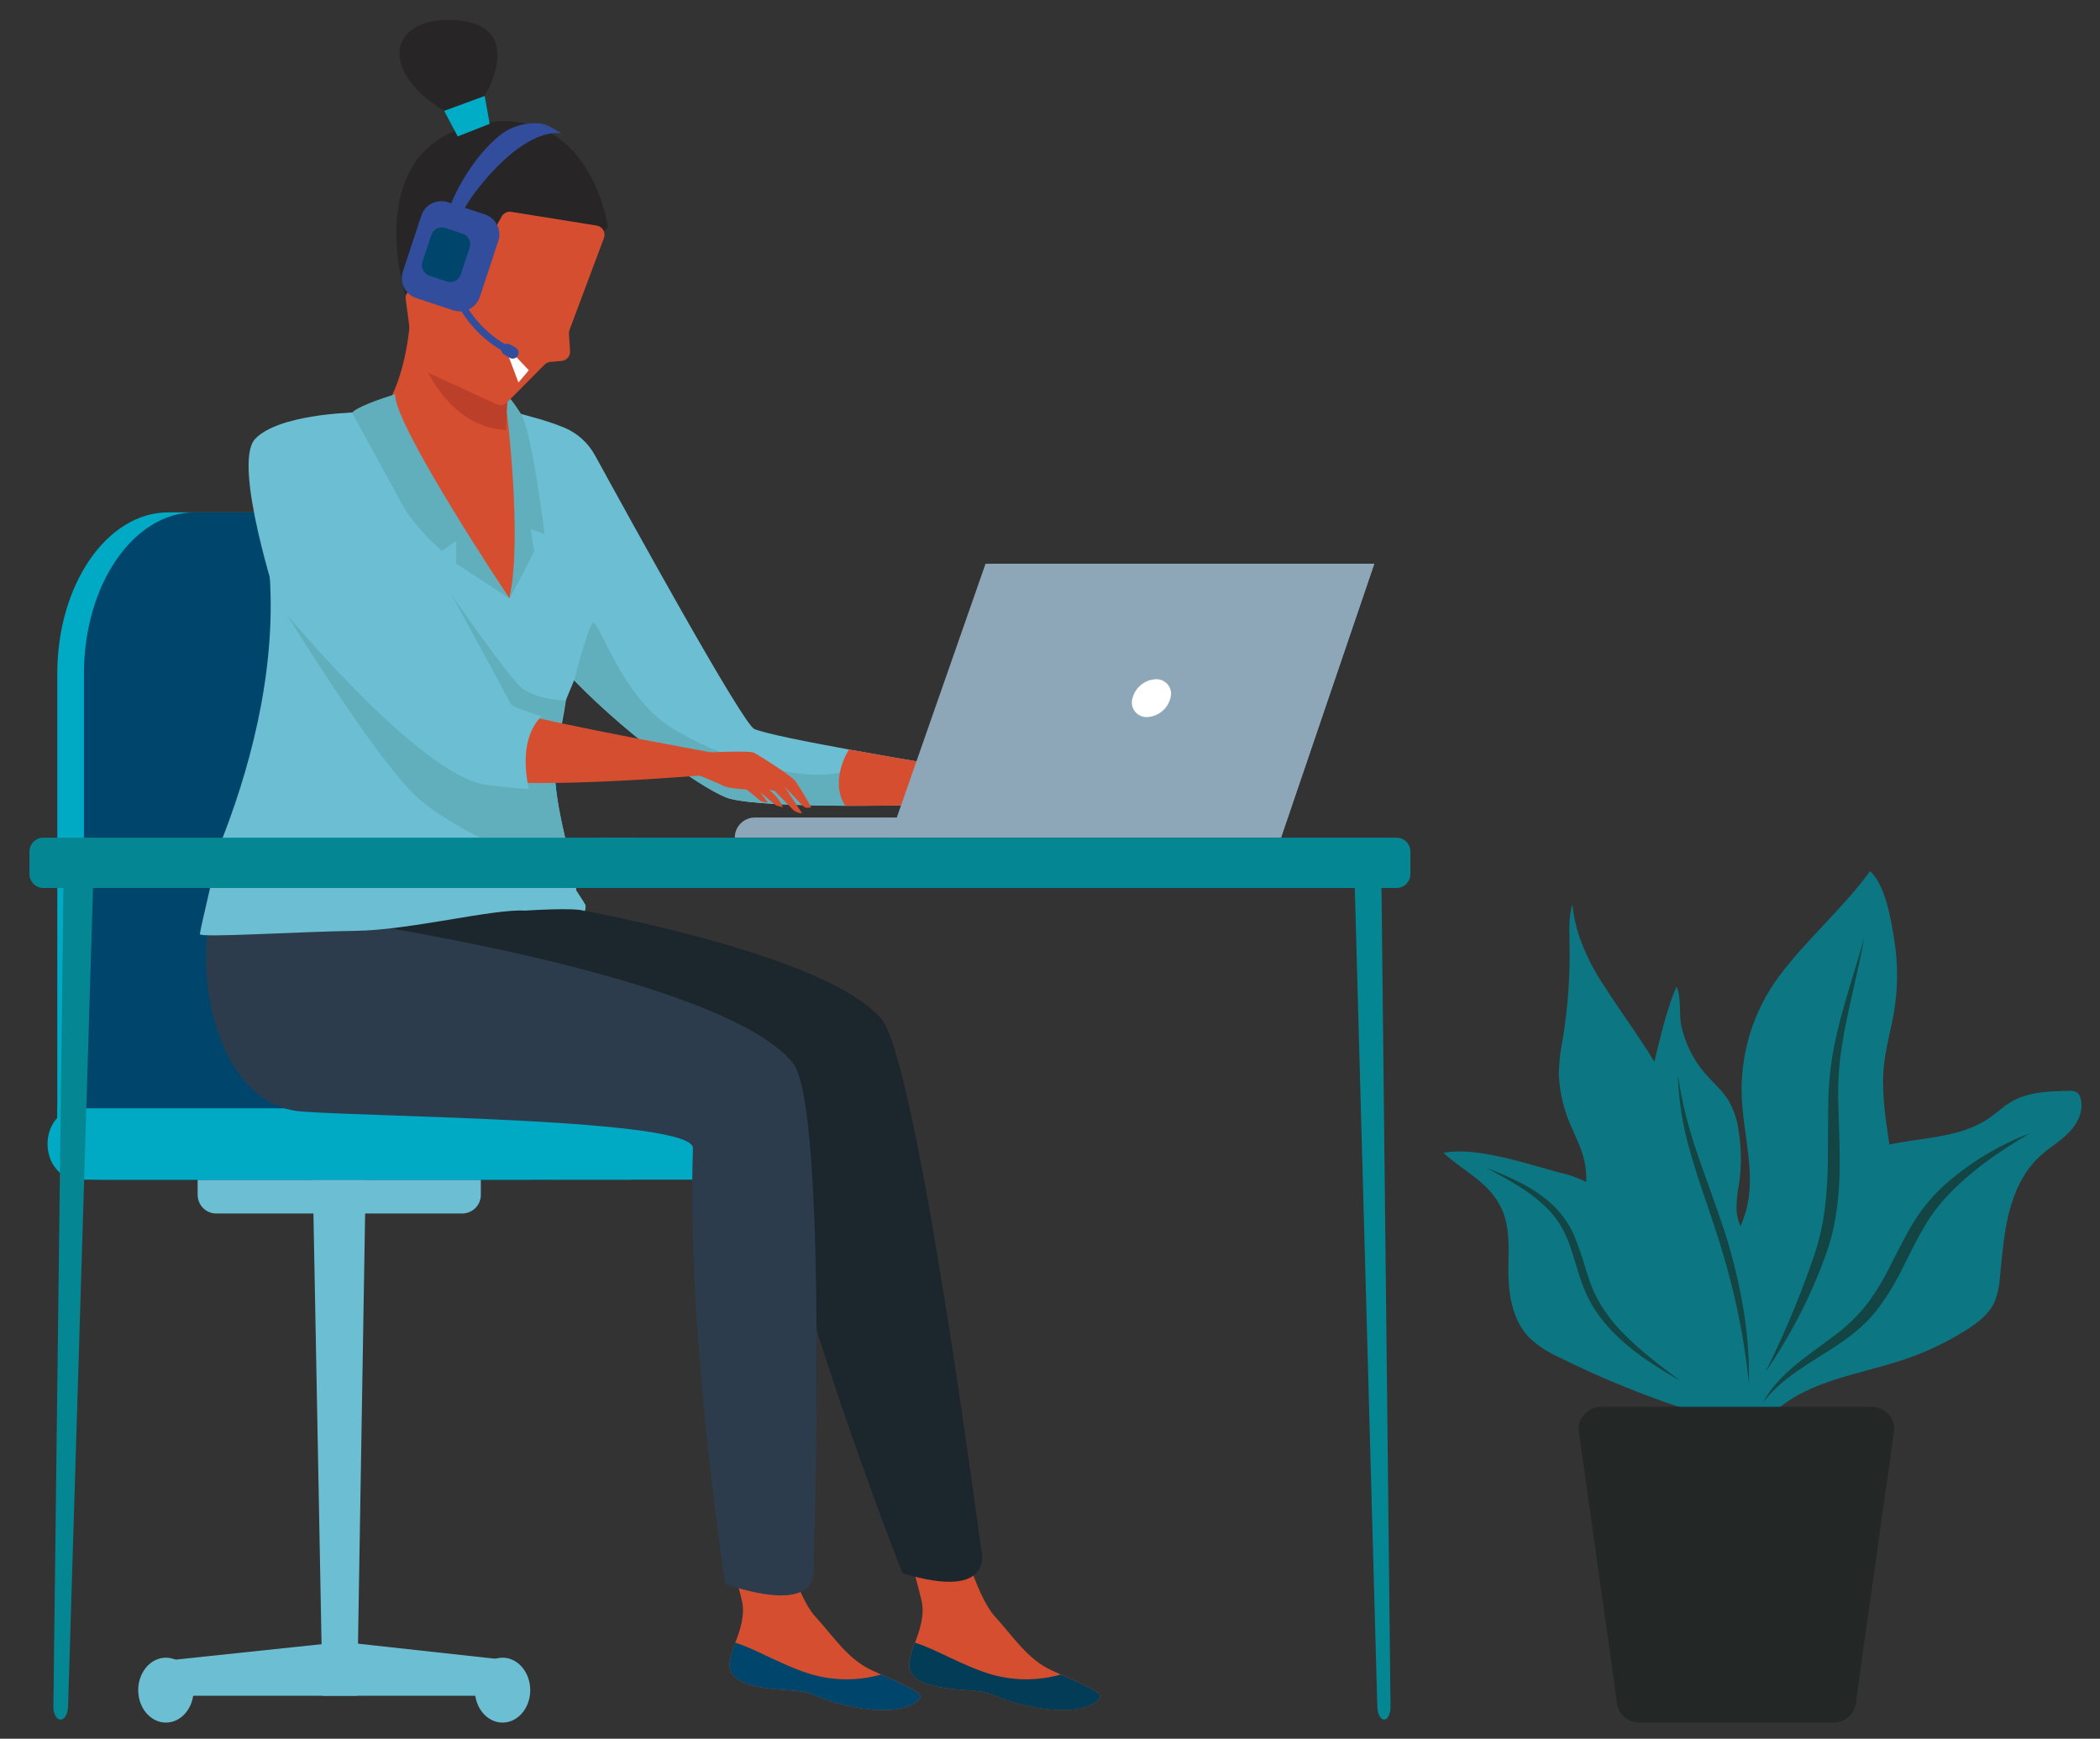 <svg xmlns="http://www.w3.org/2000/svg" xmlns:xlink="http://www.w3.org/1999/xlink" id="Calque_1" x="0px" y="0px" viewBox="0 0 488 404" style="enable-background:new 0 0 488 404;" xml:space="preserve"><rect x="0" y="0" width="488" height="404" fill="#333333" stroke="none"/> <style type="text/css"> .st0{fill:#F5F7FF;} .st1{fill:url(#Tracé_17088_00000100370963360461651850000010094215049575770757_);} .st2{fill:url(#Tracé_17091_00000183209373089016373670000016161053872328180616_);} .st3{fill:url(#Tracé_17093_00000109714669506769926800000007123922886003649723_);} .st4{fill:url(#Tracé_17094_00000054226141697751636450000014236690894168001205_);} .st5{fill:url(#Tracé_18300_00000083805798202944862420000015096195195085502618_);} .st6{fill:url(#Tracé_18302_00000127761670451824640730000007637622476310674084_);} .st7{fill:url(#Tracé_18305_00000091716990265635953230000000644129038408681627_);} .st8{fill:url(#Tracé_18306_00000066504823440670823380000005512759088067057304_);} .st9{fill:url(#Tracé_18307_00000011748349346739074090000006909261456261487020_);} .st10{fill:url(#Tracé_18308_00000147205293163674253700000009035339781349778304_);} .st11{fill:url(#Tracé_18309_00000069363005671438444960000005784102003133941694_);} .st12{fill:url(#Tracé_18310_00000160873262015032318620000005950877113602353281_);} .st13{fill:url(#Tracé_18311_00000113328433337153478860000004090709059371414452_);} .st14{fill:url(#Tracé_14631_00000034790966412700936280000014426300491166644399_);} .st15{fill:url(#Tracé_14632_00000119832925225194413970000010280678423243597990_);} .st16{fill:url(#Tracé_14633_00000068648955553455748980000014404447741362774919_);} .st17{fill:url(#Tracé_14792_00000057109218551875033960000002609669843525468557_);} .st18{fill:url(#Tracé_14793_00000013190404895545077760000001358090970061377164_);} .st19{fill:url(#Tracé_14794_00000042729763130611139580000008963752402551025026_);} .st20{fill:url(#Tracé_5979_00000119797954636707600360000001845743202139819165_);} .st21{fill:url(#Tracé_5980_00000067939428844561833040000014300436054576349341_);} .st22{fill:url(#Tracé_5981_00000140704298574849482410000013171905005658778300_);} .st23{fill:url(#Tracé_5982_00000171714189546307969370000013656946361126375296_);} .st24{fill-rule:evenodd;clip-rule:evenodd;fill:url(#Tracé_17291_00000003102759118282935790000013157981957180343939_);} .st25{fill:#FFFFFF;} .st26{fill:url(#);} .st27{fill:#303AB2;} .st28{fill:#353535;} .st29{fill:#B7B7B7;} .st30{fill:#FF9D00;} .st31{clip-path:url(#SVGID_00000162349030895961959860000012604345538426027392_);} .st32{fill:url(#Tracé_2285_00000034778771184536480190000011384652981223348640_);} .st33{fill:url(#Tracé_19372_00000074415717404699893690000008012196918668059541_);} .st34{fill:url(#Tracé_19373_00000170960067167050401950000013572532578342691989_);} .st35{fill:url(#Tracé_19374_00000156567776213512580130000013992176467040755367_);} .st36{clip-path:url(#SVGID_00000082356082202030405610000016976833223800577437_);} .st37{fill:url(#Tracé_19375_00000039103879855371680090000004072470626595472267_);} .st38{fill:url(#Tracé_19376_00000120543914668592133630000015465248374056073393_);} .st39{fill:url(#Tracé_19380_00000011728973331507886090000012977968906869412759_);} .st40{fill:url(#Tracé_14792_00000166651221485190521020000009528359986436174227_);} .st41{fill:url(#Tracé_14793_00000103965006103819613600000014551896346734694280_);} .st42{fill:url(#Tracé_14794_00000135656244265362460230000011065021078850669736_);} .st43{fill:url(#Tracé_19377_00000154387675489511347090000002107075987191384966_);} .st44{fill:url(#Tracé_19378_00000103253825056355354670000007040512679205018540_);} .st45{fill:url(#Tracé_19379_00000095334148376653633920000008707570514658974901_);} .st46{fill:#3558A3;} .st47{fill:#D6DEE6;} .st48{fill:#8DA8BA;} .st49{fill:none;stroke:#3558A3;stroke-width:3;stroke-linecap:round;} .st50{fill:#00ACC6;} .st51{fill:#00456B;} .st52{clip-path:url(#SVGID_00000174569460723316039390000007325528566777942714_);} .st53{fill:#00AAC4;} .st54{fill:#6CBFD3;} .st55{fill:#D54E30;} .st56{fill:#023C56;} .st57{fill:#61AFBC;} .st58{fill:#8DA7B9;} .st59{fill:#1C262D;} .st60{fill:#2C3C4C;} .st61{fill:#058793;} .st62{fill:#BC3F2A;} .st63{fill:#272525;} .st64{fill:url(#Tracé_17088_00000173883892616126543310000001899148121801246899_);} .st65{fill:url(#Tracé_17091_00000061437455769419664130000016345517168214565302_);} .st66{fill:url(#Tracé_17093_00000001665763489267439790000014209862680523509436_);} .st67{fill:url(#Tracé_17094_00000072254582784593333620000007203290970030618037_);} .st68{fill:url(#Tracé_14631_00000111904421199460009370000002005168192998643086_);} .st69{fill:url(#Tracé_14632_00000149382015162682552450000016996832970077534339_);} .st70{fill:url(#Tracé_14633_00000026861007112881275410000012671185758077594523_);} .st71{fill:url(#Tracé_5289_00000014630499654392437400000001288746910470286472_);} .st72{fill:url(#Tracé_14874_00000151518511040894267620000000034226113842387083_);} .st73{fill:url(#Tracé_14875_00000068670953442974297990000000229287726692350086_);} .st74{fill:url(#Tracé_14876_00000009582414846818919310000011466903462934035133_);} .st75{fill:url(#Tracé_14877_00000048500802558578224120000001343012936629065391_);} .st76{fill:url(#Tracé_14878_00000005260679500015891600000017147094062791617972_);} .st77{clip-path:url(#SVGID_00000104666166675341210050000009012954916893590453_);} .st78{fill:url(#Tracé_14879_00000085937149554259458460000003354560917877944736_);} .st79{fill:url(#Tracé_14880_00000144333569330031727760000016957811612601742979_);} .st80{fill:url(#Tracé_14881_00000096774609533453051450000012560171438881825924_);} .st81{fill:url(#Tracé_5540_00000027568326446329126420000000128824903470827922_);} .st82{fill:url(#Tracé_5541_00000004507624869979743360000015926667957979492267_);} .st83{fill:url(#Rectangle_3672_00000073718477676377415510000018049786052173781947_);} .st84{fill:url(#Rectangle_3673_00000170961350615372276000000018387158920315001217_);} .st85{fill:url(#Tracé_14850_00000008861854571450742730000016139993333974537872_);} .st86{fill:url(#Tracé_14851_00000131351069650957445730000006492831230381045427_);} .st87{fill:url(#Tracé_14852_00000001640687791098369010000005729231830118255782_);} .st88{fill:none;stroke:#3DB49F;stroke-width:3;} .st89{fill:url(#Ellipse_1345_00000080903496509292199210000016892791800797822869_);} .st90{fill:url(#Ellipse_1346_00000129892715803818039480000006081680243241987483_);} .st91{fill:url(#Ellipse_1347_00000034085703834294374310000013372663011106913966_);} .st92{fill:url(#Ellipse_1348_00000039106711562198729980000004548465823774247871_);} .st93{fill:url(#Ellipse_1349_00000167398500184833218210000012449462178145998777_);} .st94{fill:url(#Tracé_17088_00000154403649787683013790000000473319235721234090_);} .st95{fill:url(#Tracé_17091_00000039813567727158857830000006463333066049158320_);} .st96{fill:url(#Tracé_17093_00000049205275538403024270000003079270299442051221_);} .st97{fill:url(#Tracé_17094_00000054242619791276990540000008180349431621401988_);} .st98{fill-rule:evenodd;clip-rule:evenodd;fill:#FFFFFF;} .st99{clip-path:url(#SVGID_00000054968500440963105420000010256541306068811687_);} .st100{fill:#78A5F6;} .st101{fill:#D2E6FF;} .st102{fill:#6F7FA9;} .st103{fill:#3DB49F;} .st104{fill:url(#Tracé_5979_00000136374748174238102900000001218947367872828813_);} .st105{fill:url(#Tracé_5980_00000165926163043809423760000000428627840736700334_);} .st106{fill:url(#Tracé_5981_00000040559895769934076460000015227338322185537424_);} .st107{fill:url(#Tracé_5982_00000178196261445183662980000006557855956908792510_);} .st108{fill:url(#Tracé_18369_00000054262057793182305470000013104050767643000197_);} .st109{fill:url(#Tracé_18376_00000087385312332089758680000011432293230672393634_);} .st110{fill-rule:evenodd;clip-rule:evenodd;fill:url(#Tracé_17085_00000157296593305209458520000016261703539074721430_);} .st111{fill-rule:evenodd;clip-rule:evenodd;fill:url(#Tracé_17291_00000076590424718428925890000017547254179751530685_);} .st112{fill:#F5F5F5;} .st113{fill:#E0E0E0;} .st114{fill:#B2B2B2;} .st115{fill:#263238;} .st116{fill:none;} .st117{fill:#EBEBEB;} .st118{fill:#9B9B9B;} .st119{fill:#B1B1B1;} .st120{fill:none;stroke:#FFFFFF;stroke-miterlimit:10;} .st121{opacity:0.3;} .st122{fill:#BEBEBE;} .st123{fill:#2F3735;} .st124{clip-path:url(#SVGID_00000085950273911789607270000009588450776144139413_);} .st125{fill:url(#Tracé_26885_00000181784509660291663450000005384403895330544043_);} .st126{fill:url(#Tracé_26886_00000163045483728607941670000017424959568301066404_);} .st127{fill-rule:evenodd;clip-rule:evenodd;fill:url(#Tracé_17291_00000170998265249589728450000011242100046834049980_);} .st128{clip-path:url(#SVGID_00000155863067778443846800000013099409265754443954_);} .st129{fill:url(#Tracé_8360_00000135652139913809071220000003997292517565333138_);} .st130{fill:none;stroke:#00ACC6;stroke-width:15;stroke-linecap:round;} .st131{fill:#3CA88F;} .st132{clip-path:url(#SVGID_00000134953882238413626490000006183412689635712154_);} .st133{clip-path:url(#SVGID_00000025418111782541338500000013996335122029799067_);} .st134{fill-rule:evenodd;clip-rule:evenodd;fill:#3558A3;} .st135{clip-path:url(#SVGID_00000069395905036101565310000012662785886128955540_);} .st136{clip-path:url(#SVGID_00000124122473029889118250000006856373150255678351_);} .st137{fill:#6C4E6A;} .st138{fill:#E1E7EA;} .st139{fill:none;stroke:#D6DEE6;stroke-width:6;stroke-linecap:round;} .st140{fill:none;stroke:#3CA88F;stroke-width:6;stroke-linecap:round;} .st141{clip-path:url(#SVGID_00000160167028438079657050000001483788241787548035_);} .st142{fill:#799BAF;} .st143{fill:#1A1818;} .st144{fill:#CA3622;} .st145{fill:#232928;} .st146{fill:#95D0D4;} .st147{fill:#CED8E1;} .st148{fill:#2E2E2E;} .st149{fill:#9C3B86;} .st150{fill:none;stroke:#D6DEE6;} .st151{clip-path:url(#SVGID_00000106132695049809708130000002312688636611049365_);} .st152{fill:#18172E;} .st153{fill:#A3D6DB;} .st154{fill:#0496A5;} .st155{fill:#1F2A33;} .st156{fill:#211F1F;} .st157{clip-path:url(#SVGID_00000087392587712595982620000007875376581823369915_);} .st158{fill:#009FBB;} .st159{fill:#1E1C1C;} .st160{fill:#314D9B;} .st161{clip-path:url(#SVGID_00000155109264007761700270000007240168817813954741_);} .st162{clip-path:url(#SVGID_00000086687339284599526320000002138625014809887415_);} .st163{clip-path:url(#SVGID_00000091726568845599742410000010794251293039285661_);} .st164{clip-path:url(#SVGID_00000091729605612893094710000018256334287296852411_);} .st165{clip-path:url(#SVGID_00000019654629993094175980000005637838885615092645_);} .st166{fill-rule:evenodd;clip-rule:evenodd;fill:url(#Tracé_17374_00000025426447520535812920000016873441352171381401_);} .st167{fill-rule:evenodd;clip-rule:evenodd;fill:url(#Tracé_26914_00000041271934963091982540000005535648429579604154_);} .st168{clip-path:url(#SVGID_00000122721544307854018660000009715044667461504954_);} .st169{fill:url(#Tracé_17376_00000025417568338319763030000006679959381584132542_);} .st170{fill:url(#Tracé_17377_00000138553383423872008390000010056720132083491988_);} .st171{fill-rule:evenodd;clip-rule:evenodd;fill:url(#Tracé_17291_00000080200718733859779130000008016443540540191640_);} .st172{fill:url(#Tracé_26922_00000120522573139781652350000002515956061299783339_);} .st173{fill:url(#Tracé_26923_00000034792961753198211550000012547308449390690709_);} .st174{clip-path:url(#SVGID_00000176749226216442116150000004984633353419762353_);} .st175{fill:url(#Tracé_2285_00000178893083958757099120000013590853935411455666_);} .st176{fill:url(#Tracé_26924_00000100365447916656461710000006019678487780155831_);} .st177{clip-path:url(#SVGID_00000125586826101155970250000008328051032978622355_);} .st178{fill:url(#Tracé_26925_00000119811911068609734600000011271674964795453317_);} .st179{fill:url(#Tracé_26926_00000045602430688962173820000007944855660638243519_);} .st180{fill:url(#Tracé_26927_00000174573227465458258100000013684114729051341713_);} .st181{fill:url(#Tracé_26928_00000016775706338810272170000008100438047393912993_);} .st182{fill:url(#Tracé_26929_00000176721703325730971740000003673705038599057837_);} .st183{fill:url(#Tracé_26930_00000025417525732368924810000011548674389934988962_);} .st184{clip-path:url(#SVGID_00000098184647328716029130000015061973044899916705_);} .st185{fill:url(#Tracé_26931_00000065053273411567486030000004975182144922576810_);} .st186{fill:url(#Tracé_26932_00000119796120914360739180000011024392887481552003_);} .st187{fill:url(#Tracé_26933_00000163757030670630852410000015935390558363512236_);} .st188{fill:url(#Tracé_26934_00000057842718737448636220000011800339135924632220_);} .st189{fill:#E91E63;} .st190{fill:#FFA000;} .st191{fill:#00BFA5;} .st192{clip-path:url(#SVGID_00000072266235104241382740000008128556367090535866_);} .st193{fill:url(#Tracé_17088_00000081646266091707659100000010047518578509098932_);} .st194{fill:url(#Tracé_17091_00000042733169683118049030000009081570735863690670_);} .st195{fill:url(#Tracé_17093_00000127744814449184279280000010228026814452359861_);} .st196{fill:url(#Tracé_17094_00000013177963145870638210000003521443687293196195_);} .st197{clip-path:url(#SVGID_00000033351789467342692050000015561989373320716944_);} .st198{fill:url(#Tracé_9013_00000044163259739823630220000014455556013937201030_);} .st199{fill:url(#Tracé_14874_00000084490666825030366830000000081744105279573906_);} .st200{fill:url(#Tracé_14875_00000171713200985513669420000008763760807737056914_);} .st201{fill:url(#Tracé_14876_00000170252517281268418040000015618318970775658686_);} .st202{fill:url(#Tracé_14877_00000114070511082254569720000016178669378320174002_);} .st203{fill:url(#Tracé_14878_00000103973927676538821480000014164999595670875789_);} .st204{clip-path:url(#SVGID_00000054971059568603588490000014955266784804353687_);} .st205{fill:url(#Tracé_14879_00000111166306408115152050000007167848591944685730_);} .st206{fill:url(#Tracé_14880_00000013886212297941071860000000288546893640284553_);} .st207{fill:url(#Tracé_14881_00000120522216545955900720000002650063133562017211_);} .st208{enable-background:new ;} .st209{fill:url(#Tracé_17088_00000158006324427839457120000001207040557171821441_);} .st210{fill:url(#Tracé_17091_00000160905388669346888530000015354920868329027001_);} .st211{fill:url(#Tracé_17093_00000128453155077950410670000010033125505411448971_);} .st212{fill:url(#Tracé_17094_00000172421501766756282770000013589448256474706600_);} .st213{clip-path:url(#SVGID_00000083787528979646711240000000514674930244293054_);} .st214{fill:url(#Tracé_8360_00000106827300003391096510000015985944255492896139_);} .st215{fill:url(#Tracé_5289_00000063623875842079722590000017388237846490298281_);} .st216{fill:url(#Tracé_17088_00000172432535883607877390000014166794326946808485_);} .st217{fill:url(#Tracé_17091_00000058587752533948941230000016741189718462124211_);} .st218{fill:url(#Tracé_17093_00000140716643384057502050000006126402188423589779_);} .st219{fill:url(#Tracé_17094_00000024698852582968232110000010312037237230028934_);} .st220{clip-path:url(#SVGID_00000154410690822645484230000013634264338050263947_);} .st221{fill:url(#Tracé_8360_00000159449552530945554540000003358772613582369203_);} .st222{fill-rule:evenodd;clip-rule:evenodd;fill:url(#Tracé_17085_00000148646201687419934890000002535509646792092038_);} .st223{fill:url(#Ellipse_2072_00000119833104095492692470000016435263545819927470_);} .st224{clip-path:url(#SVGID_00000061450544877795428440000004523841644136934297_);} .st225{fill:url(#Ellipse_596_00000049187946782555629600000015368583230785825687_);} .st226{clip-path:url(#SVGID_00000084512858417789625320000014124898550639835273_);} .st227{clip-path:url(#SVGID_00000093875110791606665310000018164138381521936318_);} .st228{clip-path:url(#SVGID_00000056402873887561055900000006082165161281504412_);} .st229{clip-path:url(#SVGID_00000162322206574636183010000014956147597351115695_);} .st230{clip-path:url(#SVGID_00000005227199330488628750000001702585885199957391_);} .st231{clip-path:url(#SVGID_00000168804805857204370550000015824868190594113699_);} .st232{clip-path:url(#SVGID_00000152262883129784420780000005056702316672893083_);} .st233{clip-path:url(#SVGID_00000132050504184397660500000008036840546892180385_);} .st234{clip-path:url(#SVGID_00000011728670981128995480000003395222233104692644_);} .st235{clip-path:url(#SVGID_00000030488557359792337500000012818781235422458243_);} .st236{clip-path:url(#SVGID_00000026121381709492741450000007017698521609198013_);} .st237{clip-path:url(#SVGID_00000080176991736459207060000008375122130426963098_);} .st238{clip-path:url(#SVGID_00000118375456255969916070000004962625093116480148_);} .st239{clip-path:url(#SVGID_00000177467456210846390090000004015439399528640934_);} .st240{fill:url(#Tracé_14792_00000139987880882288537090000014779404351544096154_);} .st241{fill:url(#Tracé_14793_00000039122094892879065240000007306656591033021073_);} .st242{fill:url(#Tracé_14794_00000090976452533178591730000006499397924199578288_);} .st243{fill:url(#Tracé_5979_00000133503504791429528060000009792005335124276889_);} .st244{fill:url(#Tracé_5980_00000171706915805881197650000009708935885765993868_);} .st245{fill:url(#Tracé_5981_00000039092933705459280410000007146713526721157020_);} .st246{fill:url(#Tracé_5982_00000128472926475051263340000007470536935815607945_);} .st247{fill:url(#Tracé_14874_00000037656767315235686950000000744139621725400721_);} .st248{fill:url(#Tracé_14875_00000080890721671671341280000000933863201974398107_);} .st249{fill:url(#Tracé_14876_00000099663600973821015300000015951240703775625366_);} .st250{fill:url(#Tracé_14877_00000111885654611666069690000015846282185089744573_);} .st251{fill:url(#Tracé_14878_00000073719311232832706120000007871724248303366808_);} .st252{clip-path:url(#SVGID_00000075134066344430437680000012542996777259708821_);} .st253{fill:url(#Tracé_14879_00000080922225136923543410000015277412752919433148_);} .st254{fill:url(#Tracé_14880_00000166634513905384390080000005861722409155998348_);} .st255{fill:url(#Tracé_14881_00000132046955211058072070000003712472332380583825_);} .st256{fill:#0C7782;} .st257{fill:#134545;} .st258{fill:#232827;} </style> <g id="Groupe_14885"> <g id="Groupe_8438" transform="translate(4.193 114.411)"> <g id="Groupe_8437"> <path id="Rectangle_2866" class="st53" d="M9.12,143.11h133.28l0,0v16.58l0,0H18.25c-5.04,0-9.13-4.09-9.13-9.13V143.11 L9.12,143.11z"></path> <g id="Groupe_8436" transform="translate(21.075 155.05)"> <path id="Trac&#xE9;_10714" class="st54" d="M57.72,124.55h-8.04L47.42,4.64h12.29L57.72,124.55z"></path> <path id="Trac&#xE9;_10715" class="st54" d="M92.67,124.55H14.45v-8.28l39.87-4.21l38.36,4.21L92.67,124.55z"></path> <path id="Trac&#xE9;_10716" class="st54" d="M6.85,123.25c0-4.16,2.88-7.54,6.44-7.54s6.43,3.38,6.43,7.54s-2.88,7.54-6.43,7.54 S6.85,127.41,6.85,123.25z"></path> <path id="Trac&#xE9;_10717" class="st54" d="M85.08,123.25c0-4.16,2.88-7.54,6.43-7.54s6.44,3.38,6.44,7.54s-2.88,7.54-6.44,7.54 S85.08,127.41,85.08,123.25z"></path> <path id="Rectangle_2867" class="st54" d="M20.65,4.64h65.82l0,0v3.53c0,2.39-1.94,4.33-4.33,4.33H24.99 c-2.39,0-4.33-1.94-4.33-4.33V4.64L20.65,4.64z"></path> </g> <path id="Trac&#xE9;_10718" class="st53" d="M20.29,159.69c-6.17,0-11.17-5.86-11.17-13.08V42.1c0-20.69,11.55-37.46,25.79-37.46 h58.32c14.24,0,25.79,16.77,25.79,37.46v117.59H20.29z"></path> <path id="Trac&#xE9;_10719" class="st51" d="M21.43,159.69c-3.38,0-6.12-3.21-6.12-7.17V42.1c0-20.69,11.55-37.46,25.79-37.46h58.32 c14.24,0,25.79,16.77,25.79,37.46v117.59H21.43z"></path> <path id="Trac&#xE9;_10720" class="st53" d="M156.6,159.69H13.93c-3.91,0-7.08-3.71-7.08-8.29l0,0c0-4.58,3.17-8.29,7.08-8.29H156.6 c3.91,0,7.08,3.71,7.08,8.29l0,0C163.68,155.98,160.51,159.69,156.6,159.69z"></path> </g> </g> <g id="Groupe_8442" transform="translate(39.6 64.178)"> <g id="Groupe_8441" transform="translate(4.533)"> <g id="Groupe_8440"> <path id="Trac&#xE9;_10721" class="st55" d="M167.14,322.21c-0.48,4.67,6.01,5.88,13.55,6.33s5.24,1.98,15.55,3.96 s14.48-0.8,15.24-2.19c0.68-1.23-4.1-3.22-9.19-5.46c-0.64-0.28-1.28-0.57-1.93-0.86c-5.73-2.59-8.91-7.79-13.35-12.63 c-4.2-4.58-8.09-19.15-8.09-19.15l-14-3.15c0,0,3.8,13.11,5.11,18.71c0.77,3.29-0.46,6.95-1.54,9.73 C167.83,319.01,167.38,320.59,167.14,322.21z"></path> <path id="Trac&#xE9;_10722" class="st56" d="M180.69,328.55c7.53,0.46,5.24,1.98,15.55,3.96s14.48-0.8,15.24-2.19 c0.68-1.23-4.1-3.22-9.19-5.46l-0.08,0.09c-5.12,1.42-10.52,1.42-15.65,0.02c-6.81-1.93-13.38-6.08-18.07-7.45 c-0.65,1.5-1.11,3.09-1.34,4.71C166.66,326.89,173.16,328.09,180.69,328.55z"></path> <path id="Trac&#xE9;_10723" class="st55" d="M125.4,322.21c-0.48,4.67,6.01,5.88,13.55,6.33s5.24,1.98,15.54,3.96 s14.48-0.8,15.24-2.19c0.68-1.23-4.1-3.22-9.2-5.46c-0.64-0.28-1.28-0.57-1.92-0.86c-5.73-2.59-8.91-7.79-13.35-12.63 c-4.2-4.58-8.09-19.15-8.09-19.15l-14-3.15c0,0,3.8,13.11,5.11,18.71c0.77,3.29-0.46,6.95-1.54,9.73 C126.09,319.01,125.64,320.59,125.4,322.21z"></path> <path id="Trac&#xE9;_10724" class="st51" d="M138.95,328.55c7.53,0.46,5.24,1.98,15.54,3.96s14.48-0.8,15.24-2.19 c0.68-1.23-4.1-3.22-9.2-5.46l-0.08,0.09c-5.12,1.42-10.52,1.42-15.65,0.02c-6.81-1.93-13.37-6.08-18.07-7.45 c-0.66,1.5-1.11,3.09-1.34,4.71C124.92,326.89,131.41,328.09,138.95,328.55z"></path> <path id="Trac&#xE9;_10725" class="st55" d="M89.46,57.28c-4.4,3.39-7.18,15.65-14.27,17.67c-26.58,7.58-40.84-23.97-45.51-39.38 c2.73-1.7,5.78-2.81,8.97-3.26c1.93-0.33,3.97-0.58,5.66-0.76c2.9-2.47,6.92-12.16,7.16-26.91l1.28,0.27l21.49,4.72 c0,0-0.63,6.79-0.78,13.18c-0.11,5-0.28,6.2,0.11,6.8c1.67,0.27,3.64,4.55,3.64,4.55l0.01,0.02 C82.04,41.47,86.13,49.21,89.46,57.28z"></path> <g id="Groupe_8439" transform="translate(0 26.198)"> <path id="Trac&#xE9;_10726" class="st54" d="M80.91,104.23l-4.21,0.01l0.01-0.02L80.91,104.23z"></path> <path id="Trac&#xE9;_10727" class="st54" d="M180.91,88.54c0,0-14.37-2.32-27.76-4.77h-0.01c-10.01-1.82-19.46-3.71-21.97-4.75 c-2.68-1.11-28.93-48.79-37.02-63.57c-1.62-2.97-4.23-5.29-7.37-6.55c-4.62-1.84-7.66-2.43-13.22-4.06l4.33,25.01L74.25,48.7 c0,0-12.08-18.45-13.97-18.67C48.71,28.69,46.91,5.44,46.03,4.64c-9.25,0.75-17.26,2.15-17.26,2.15S18.47,42.13,18.54,43.24 c1.59,23.43-5.11,46.53-11.69,62.96l0.12,0.03c3.77,0.85,7.57,1.44,11.38,2.05l0.12,0.02c0.31,0.04,0.62,0.08,0.93,0.12 c0.85,0.11,1.7,0.21,2.54,0.3c1.83,0.21,3.66,0.4,5.5,0.58c8.66,0.84,16.56,3.15,24.8,5.78c1.99,0.63,3.99,1.25,6.01,1.8 c0.86,0.23,1.72,0.46,2.59,0.65c0.48,0.1,0.97,0.16,1.44,0.27l0.06,0.01h0.03c4.04,0.24,8.1,0.2,12.14-0.14 c4.16-0.39,8.29-1.05,12.47-1.14c0.94-0.02,1.88-0.03,2.83-0.03c-0.07-0.8-0.18-1.59-0.33-2.37 c-1.34-7.14-5.94-21.17-4.43-30.42c0.02-0.17,0.05-0.34,0.09-0.51s0.07-0.35,0.11-0.52c0.05-0.22,0.1-0.44,0.16-0.65 c0.86-3.15,1.51-6.36,1.94-9.59c0.02-0.16,0.84-2.15,1.93-4.74l0.01,0.01c14.05,14.43,31.62,26.33,36.19,27.5 c4.68,1.2,15.66,1.59,26.84,1.64c1.63,0.01,3.28,0.01,4.9,0c13.72-0.05,26.36-0.51,26.36-0.51L180.91,88.54z"></path> </g> <path id="Trac&#xE9;_10728" class="st57" d="M157.19,123.04c-1.62,0.01-3.27,0.01-4.9,0c-11.18-0.05-22.16-0.44-26.83-1.65 c-4.57-1.18-22.13-13.08-36.19-27.5v-0.01c0,0,2.96-11.35,4.24-13.25s6.32,16.56,18.1,24.08s30.22,12.78,39.17,10.65 C156.81,113.93,157.43,119.35,157.19,123.04z"></path> <path id="Trac&#xE9;_10729" class="st55" d="M117.65,110.79c0,0,12.25-0.7,13.44-0.06c1.93,1.04,8.52,5.28,9.55,6.51 c1.35,1.99,2.6,4.05,3.73,6.17c0,0-1.17,0.32-1.7-0.15s-4.53-4.72-4.53-4.72l4.11,6.24c-0.72-0.02-1.41-0.26-1.98-0.68 c-0.56-0.62-4.4-4.52-4.4-4.52l-1.31-0.26c0.75,0.61,1.44,1.29,2.05,2.03c0.46,0.63,0.86,1.3,1.2,2.01 c-0.52-0.08-1.04-0.21-1.54-0.37c-0.36-0.17-3.81-3.19-3.81-3.19l1.82,2.49c-0.56-0.01-1.11-0.13-1.63-0.33 c-0.4-0.27-3.08-2.74-3.56-2.74s-3.9-0.14-5.37-0.92s-6.08-2.56-6.08-2.56L117.65,110.79z"></path> <path id="Trac&#xE9;_10730" class="st57" d="M47.72,27.43c0,0-8.2,2.39-10.06,4.27c0,0,8.57,21.9,20.92,32.12l3.3-2.34v5.32 l12.37,8.09C74.25,74.9,47.09,34.06,47.72,27.43z"></path> <path id="Trac&#xE9;_10731" class="st57" d="M89.47,140.33c-6.48-2.51-28.22-11.31-36.96-19.53c-9.77-9.2-30.03-42.25-30.03-42.25 l35.45-8.66c0,0,14.6,21.32,18.76,25.38c3.19,3.12,10.64,3.36,10.64,3.36l-1.94,9.59c-0.06,0.21-0.11,0.43-0.16,0.65 c-0.04,0.17-0.07,0.35-0.11,0.52s-0.06,0.34-0.09,0.51C83.53,119.16,88.13,133.19,89.47,140.33z"></path> <path id="Trac&#xE9;_10732" class="st57" d="M73.58,31.04c0,0,3.77,29.8,0.67,43.85c0,0,5.06-9.3,5.77-11l-0.85-5.11l3.26,1.14 c0,0-2.88-23.76-5.49-27.92s-3.57-4.57-3.57-4.57L73.58,31.04z"></path> <path id="Trac&#xE9;_10733" class="st55" d="M183.55,122.53c0,0-15.81,0.58-31.26,0.51c-3.83-5.94,0.86-13.07,0.86-13.07h0.01 c13.39,2.44,27.76,4.77,27.76,4.77L183.55,122.53z"></path> <path id="Trac&#xE9;_10734" class="st58" d="M185.05,130.44h-58.43c0-2.57,2.09-4.66,4.66-4.66h53.77L185.05,130.44z"></path> <path id="Trac&#xE9;_10735" class="st58" d="M275.22,66.81l-21.67,63.64h-90.92l22.26-63.64H275.22z"></path> <path id="Trac&#xE9;_10736" class="st58" d="M275.22,66.81l-21.47,63.05l-0.2,0.59h-89.6l22.26-63.64H275.22z"></path> <path id="Trac&#xE9;_10737" class="st25" d="M227.85,98.04c-0.65,2.5-2.84,4.28-5.42,4.4c-1.87,0.08-3.46-1.37-3.54-3.24 c-0.02-0.39,0.03-0.79,0.15-1.16c0.65-2.5,2.84-4.28,5.42-4.4c1.87-0.08,3.46,1.37,3.54,3.24 C228.02,97.27,227.97,97.66,227.85,98.04z"></path> <path id="Trac&#xE9;_10738" class="st55" d="M121.97,115.74c0,0-30.08,2.63-46.7,1.89v-16.33c10.89,3.01,46.69,9.5,46.69,9.5 L121.97,115.74z"></path> <path id="Trac&#xE9;_10739" class="st54" d="M37.66,31.7c0,0-17.2,0.39-22.53,6.14s5.28,38.25,5.28,38.25s32.06,39.27,48.1,42.04 c0,0,7.01,0.96,10.28,1.01c0,0-3.04-11.04,2.93-16.9c0,0-6.89-2.02-7.18-2.87S37.66,31.7,37.66,31.7z"></path> </g> </g> <path id="Trac&#xE9;_10740" class="st59" d="M65.84,142.4c2.18,0,82.57,11.24,99.29,30.04c8.36,9.39,23.2,123.01,23.2,123.01 s4.12,12.68-18.21,5.92c0,0-30.8-78.54-29.59-101.05c0.34-6.22-77.41-5.94-90.11-8.93s-28.48-10.31-21.64-22.54 S65.84,142.4,65.84,142.4z"></path> <path id="Trac&#xE9;_10741" class="st60" d="M33.82,148.9c2.18,0,94.09,13.19,110.82,33.9c8.36,10.34,4.78,117.89,4.78,117.89 s1.85,10.63-20.48,3.19c0,0-9.02-58.11-7.51-101.27c0.24-6.86-74.53-7.22-91.01-8.53c-20.9-1.66-26.18-36.74-19.34-50.21 S33.82,148.9,33.82,148.9z"></path> <path id="Trac&#xE9;_10742" class="st54" d="M11.51,132.43c0,0-4.66,19.53-4.66,20.44s23.37-0.61,36.11-0.76s32.01-5.16,39.45-4.7 c0,0,11.84-0.81,13.88,0.1c0.2-0.45,0.25-0.96,0.15-1.44c-0.23-0.53-3.11-4.85-3.11-4.85"></path> </g> <g id="Groupe_8446" transform="translate(0 189.994)"> <g id="Groupe_8444" transform="translate(0 0)"> <g id="Groupe_8443" transform="translate(5.566 6.59)"> <path id="Trac&#xE9;_10743" class="st61" d="M8.57,202.95H8.41c-0.88,0-1.59-1.36-1.57-3.02L9.22,6.18l6.99-1.54l-5.96,195.3 C10.2,201.63,9.46,202.95,8.57,202.95z"></path> </g> <path id="Rectangle_2868" class="st61" d="M147.33,16.33H10.07c-1.78,0-3.22-1.44-3.22-3.22V7.86c0-1.78,1.44-3.22,3.22-3.22 h137.26c1.78,0,3.22,1.44,3.22,3.22v5.25C150.55,14.89,149.11,16.33,147.33,16.33z"></path> </g> <g id="Groupe_8445" transform="translate(307.841 6.59)"> <path id="Trac&#xE9;_10744" class="st61" d="M13.75,202.95h0.13c0.79,0,1.43-1.36,1.41-3.02L13.15,6.18l-6.3-1.54l5.37,195.3 C12.27,201.63,12.94,202.95,13.75,202.95z"></path> </g> <path id="Rectangle_2869" class="st61" d="M324.52,16.33H139.84c-1.78,0-3.22-1.44-3.22-3.22V7.86c0-1.78,1.44-3.22,3.22-3.22 h184.68c1.78,0,3.22,1.44,3.22,3.22v5.25C327.74,14.89,326.3,16.33,324.52,16.33z"></path> </g> <path id="Trac&#xE9;_10745" class="st62" d="M118.38,86.73c0,0-0.62,6.78-0.77,13.18c-11.8-0.58-17.82-11.73-20.25-17.89L118.38,86.73z "></path> <g id="Groupe_8447" transform="translate(85.264 0)"> <path id="Trac&#xE9;_10746" class="st63" d="M56.02,52.84c0,0-3.99-29.51-30.51-23.98C-1.7,34.54,8.87,68.32,8.87,68.32l23.53,3.95 L56.02,52.84z"></path> <path id="Trac&#xE9;_10747" class="st55" d="M12.2,85.68l17.95,8.25c0.82,0.38,1.8,0.2,2.43-0.44l8.71-8.77 c0.36-0.36,0.84-0.58,1.34-0.63l2.62-0.23c1.17-0.1,2.04-1.12,1.96-2.29l-0.26-3.99c-0.02-0.31,0.03-0.61,0.13-0.9l8-21.38 c0.42-1.12-0.15-2.36-1.27-2.78c-0.13-0.05-0.27-0.09-0.41-0.11l-19.85-3.19c-0.9-0.14-1.79,0.29-2.23,1.08l-4.57,8.17 c-0.48,0.85-1.47,1.28-2.41,1.04c-0.82-0.2-1.44-0.86-1.59-1.69c-0.41-2.29-1.55-6.67-4.18-5.96c-3.25,0.88-3.45,4.67-2.05,8.34 c0.35,0.88,0.09,1.89-0.65,2.49l-6.06,4.87c-0.59,0.47-0.89,1.22-0.79,1.97L10.96,84C11.05,84.74,11.52,85.37,12.2,85.68"></path> <path id="Trac&#xE9;_10748" class="st25" d="M35.21,88.88l-3.38-8.99l5.79,6.14"></path> <path id="Trac&#xE9;_10749" class="st63" d="M27.37,22.31c0,0,9.68-16.01-5.96-17.54s-19.69,11.02-3.46,21L27.37,22.31z"></path> <path id="Trac&#xE9;_10750" class="st50" d="M28.53,28.78l-1.16-6.48l-9.42,3.46l3.15,5.94L28.53,28.78z"></path> </g> <g id="Groupe_8450" transform="translate(85.236 23.99)"> <path id="Rectangle_2870" class="st160" d="M8.38,39.1l4.29-13c0.85-2.56,3.61-3.95,6.17-3.11l8.61,2.84 c2.56,0.85,3.95,3.61,3.11,6.17l-4.29,13c-0.85,2.56-3.61,3.95-6.17,3.11l-8.61-2.84C8.93,44.42,7.54,41.66,8.38,39.1z"></path> <g id="Groupe_8448" transform="translate(12.216)"> <path id="Trac&#xE9;_10751" class="st160" d="M6.85,25.16c0.02-1.48,4.28-11.08,10.89-16.89c2.56-2.42,5.97-3.73,9.49-3.63 c1.16,0.02,2.3,0.33,3.31,0.9l2.43,1.44C22.93,5.8,10.6,23.06,10.11,25.38c0.01-0.06,0.02-0.11,0.02-0.17L6.85,25.16z"></path> </g> <g id="Groupe_8449" transform="translate(10.744 30.533)"> <path id="Trac&#xE9;_10752" class="st160" d="M21.06,27.19C7.46,19.43,6.86,4.84,6.85,4.69l1.64-0.05L7.67,4.67l0.82-0.03 c0,0.14,0.6,13.83,13.39,21.12l0.26,0.15l-0.8,1.43L21.06,27.19z"></path> </g> <path id="Rectangle_2871" class="st51" d="M18.25,28.99l4,1.32c1.36,0.45,2.09,1.91,1.64,3.26l-2.04,6.19 c-0.45,1.36-1.91,2.09-3.26,1.64l-4-1.32c-1.36-0.45-2.09-1.91-1.64-3.26l2.05-6.19C15.43,29.28,16.89,28.54,18.25,28.99z"></path> <path id="Trac&#xE9;_10753" class="st160" d="M33.23,59.16l-1.28-0.73c-0.65-0.38-0.88-1.21-0.51-1.87l0,0 c0.38-0.65,1.21-0.88,1.86-0.51l1.28,0.73c0.65,0.38,0.88,1.21,0.51,1.87l0,0C34.72,59.3,33.88,59.53,33.23,59.16z"></path> </g> </g> <g id="Groupe_14886" transform="translate(328.574 197.804)"> <g id="Groupe_12276" transform="translate(0 0)"> <g id="Groupe_12275" transform="translate(26.789 7.74)"> <path id="Trac&#xE9;_15110" class="st256" d="M25.83,104.26c-2.88-2.05-5.3-4.69-7.1-7.74c-1.09-2.16-1.97-4.42-2.65-6.75 c-1.48-4.58-2.95-9.36-3.07-14.11c-0.09-3.61,0.6-7.08-0.04-10.71c-0.53-3.04-1.93-5.75-3.11-8.5 c-1.77-3.88-2.78-8.06-2.99-12.31c0.06-2.82,0.37-5.64,0.95-8.4c1.18-7.32,1.7-14.72,1.55-22.13c-0.05-3.11-0.2-6.38,0.65-8.95 c0.29,2.63,0.86,5.22,1.71,7.72c1.47,4.02,3.42,7.84,5.82,11.38c4.35,6.78,9.07,13,13.16,20.14s7.57,15.47,8.63,24.22 c0.49,4.06,0.45,8.15,1.38,12.15c2.45,10.58,10.91,17.73,12.44,28.46c0.26,2.2,0.35,4.42,0.27,6.63 c-0.02,2.67,0.82,12.82-1.3,12.05c-1.12-0.41-3.16-3.57-4.22-4.65c-1.39-1.42-2.81-2.78-4.24-4.08c-2.93-2.66-5.93-5.1-8.94-7.47 C32.05,109.09,28.18,107.22,25.83,104.26z"></path> <path id="Trac&#xE9;_15111" class="st256" d="M42.66,107.82c-4.83-5.69-8.62-13.11-11.32-21.07c-1.35-4.03-2.47-8.13-3.37-12.28 c-0.9-4.15-1.55-8.42-2.31-12.73c-0.39-2.16-0.82-4.32-1.32-6.49s-1.14-4.34-1.82-6.43c-1.42-4.15-3.03-8.09-4.64-11.98 c-1.59-3.91-3.21-7.77-4.5-11.82c-1.39-4.06-2.27-8.28-2.64-12.56c0.02,4.37,0.63,8.73,1.81,12.93 c1.13,4.26,2.62,8.32,4.11,12.32c1.48,4.01,3.04,7.93,4.31,11.95c0.62,2.02,1.2,4,1.67,6.07s0.86,4.17,1.24,6.29 c0.79,4.24,1.45,8.56,2.45,12.9c0.99,4.28,2.25,8.49,3.78,12.61c1.46,3.96,3.29,7.78,5.46,11.41 C37.52,102.2,39.91,105.19,42.66,107.82z"></path> </g> <path id="Trac&#xE9;_15112" class="st256" d="M33.78,74.64c3.06,0.64,5.97,1.85,8.59,3.57c6.93,5.1,7.47,15.3,12.58,22.21 c3.82,5.17,10,8.23,13.75,13.46c1.9,2.92,3.38,6.09,4.42,9.41c1.25,3.44,2.49,6.87,3.74,10.31c-14.9-3.81-29.35-9.18-43.11-16.03 c-2.52-1.1-4.83-2.61-6.86-4.47c-3.79-3.84-4.88-9.59-4.94-14.99c-0.05-4.57,0.47-9.28-1-13.61C18.47,77.26,12,74.8,6.85,70.06 C14.55,68.57,26.25,72.65,33.78,74.64z"></path> <path id="Trac&#xE9;_15113" class="st257" d="M16.77,73.53c2.54,1.4,5.12,2.72,7.54,4.27c2.44,1.47,4.69,3.23,6.71,5.23 c1.97,1.99,3.52,4.35,4.58,6.94c1.08,2.59,1.82,5.37,2.68,8.16c0.45,1.39,0.93,2.79,1.52,4.16c0.6,1.37,1.29,2.69,2.08,3.96 c1.61,2.49,3.53,4.76,5.71,6.78c4.29,4.05,9.29,7.1,14.29,10.02c-2.29-1.78-4.63-3.48-6.86-5.33c-2.25-1.78-4.39-3.7-6.4-5.74 c-1.99-2.02-3.74-4.25-5.23-6.66c-0.72-1.2-1.35-2.46-1.9-3.74c-0.54-1.29-0.99-2.64-1.42-4.01c-0.8-2.81-1.75-5.59-2.84-8.3 c-1.2-2.76-2.97-5.24-5.19-7.28C27.64,77.9,22.15,75.62,16.77,73.53z"></path> <path id="Trac&#xE9;_15114" class="st256" d="M88.46,84.66c3.73-6.33,9.08-11.92,15.88-14.72c9.45-3.88,20.95-2.15,29.35-7.97 c1.71-1.18,3.22-2.64,5-3.7c3.99-2.38,8.87-2.53,13.52-2.61c0.66-0.08,1.32,0.05,1.89,0.38c0.37,0.31,0.64,0.73,0.76,1.2 c0.93,2.82-0.54,5.92-2.61,8.04c-2.06,2.13-4.7,3.63-6.87,5.65c-3.7,3.42-5.89,8.2-7.12,13.09s-1.57,9.94-2.09,14.95 c-0.11,2-0.55,3.97-1.3,5.83c-1.34,2.86-4.01,4.85-6.68,6.53c-4.4,2.76-9.11,4.99-14.03,6.67c-10.47,3.56-22.32,4.83-30.46,12.31 c-0.83,0.83-1.7,1.61-2.61,2.35c-1.8,1.36-4.06,1.97-6.3,1.7c-0.85-2.82,0.41-5.78,1.46-8.53c2.71-7.09,3.28-14.2,4.62-21.58 C82.25,97.34,84.83,90.71,88.46,84.66z"></path> <path id="Trac&#xE9;_15115" class="st256" d="M84.89,28.97c-6,8.07-9.08,17.95-8.72,28c0.35,9.04,3.46,18.27,0.89,26.95 c-1.26,4.24-3.82,8.08-4.42,12.45c-1.43,10.4,8.42,19.31,8.91,29.8c2-0.35,2.97-2.57,4-4.32c2.88-4.91,8.27-7.67,12.67-11.28 c7.73-6.4,12.58-15.63,13.46-25.64c0.98-11.86-3.74-23.69-2.43-35.51c0.45-4.07,1.62-8.02,2.3-12.06 c0.94-5.6,0.96-11.32,0.05-16.92c-0.73-4.53-2.07-12.76-5.62-15.81C99.61,13.38,91.35,20.34,84.89,28.97z"></path> <path id="Trac&#xE9;_15116" class="st256" d="M67.66,51.63c1.83,2.11,4.02,3.93,5.47,6.31c1.2,2.14,1.99,4.49,2.31,6.93 c0.67,4.07,0.71,8.22,0.12,12.3c-0.42,2.03-0.62,4.1-0.6,6.17c0.56,7.94,9.29,12.82,9.22,20.77c-0.14,2.68-0.68,5.33-1.58,7.86 c-2.29,7.41-4.84,14.73-7.67,21.96c-0.63-3.2-1.6-6.32-2.89-9.32c-0.86-1.81-1.96-3.52-2.76-5.37c-2.31-5.4-1.79-11.63-0.22-17.3 c0.64-1.69,0.89-3.5,0.73-5.29c-0.29-1.23-0.83-2.38-1.59-3.39c-2.38-3.45-5.73-5.77-8.59-8.75c-2.78-2.9-3.97-6.93-5.08-10.79 c-2.42-6.18-2.46-13.03-0.11-19.24c2.11-7.51,3.53-15.9,6.59-23.04c1.21,2.57,0.5,6.34,1.14,9.22 C63.07,44.71,64.96,48.48,67.66,51.63z"></path> <path id="Trac&#xE9;_15117" class="st257" d="M104.66,19.9c-2.29,8.45-5.3,16.69-7.01,25.39c-0.86,4.36-1.32,8.78-1.37,13.22 c-0.08,4.4-0.06,8.79-0.09,13.13c-0.04,2.17-0.09,4.34-0.25,6.48c-0.14,2.15-0.33,4.29-0.67,6.4c-0.32,2.11-0.77,4.2-1.33,6.26 c-0.55,2.03-1.28,4.12-2,6.16C89,105.15,85.57,113.19,81.67,121c5.02-7.25,9.22-15.04,12.51-23.22c0.8-2.07,1.6-4.09,2.28-6.26 c0.67-2.15,1.18-4.34,1.53-6.56c0.7-4.4,1.01-8.85,0.94-13.3c0.02-4.42-0.23-8.79-0.31-13.14c-0.16-4.32,0.1-8.65,0.78-12.92 C100.68,37.01,103.17,28.54,104.66,19.9z"></path> <path id="Trac&#xE9;_15118" class="st257" d="M143.14,65.5c-7.09,2.7-13.65,6.64-19.38,11.62c-2.91,2.54-5.42,5.5-7.46,8.78 c-2.05,3.25-3.67,6.67-5.4,9.96c-1.58,3.3-3.47,6.44-5.65,9.38c-2.26,2.85-4.9,5.37-7.84,7.5c-2.94,2.24-6.06,4.36-8.97,6.79 c-1.46,1.22-2.83,2.54-4.1,3.95c-1.25,1.42-2.35,2.97-3.27,4.62c1.16-1.46,2.43-2.82,3.82-4.07c1.39-1.22,2.86-2.36,4.39-3.4 c3.04-2.12,6.29-3.96,9.42-6.1c0.79-0.52,1.56-1.09,2.34-1.64c0.75-0.6,1.52-1.17,2.24-1.82c1.48-1.26,2.84-2.66,4.07-4.17 c2.34-3.04,4.37-6.31,6.06-9.75c1.7-3.36,3.29-6.73,5.16-9.86c1.83-3.15,4.08-6.03,6.69-8.57 C130.47,73.51,136.69,69.32,143.14,65.5z"></path> <path id="Trac&#xE9;_15119" class="st257" d="M61.33,51.93c0.18,6.2,1.19,12.36,2.98,18.3c1.68,5.97,3.84,11.76,5.73,17.6 c1.93,5.82,3.56,11.73,4.89,17.72c1.33,6.01,2.3,12.09,2.91,18.21c0.12-6.2-0.37-12.39-1.46-18.49 c-1.08-6.11-2.6-12.13-4.55-18.02c-1.95-5.88-4.17-11.62-6.12-17.44C63.7,64,62.23,58.02,61.33,51.93z"></path> </g> <path id="Trac&#xE9;_15120" class="st258" d="M52.36,202.45h45.15c2.91,0,5.27-2.36,5.27-5.27l8.85-62.84c0-2.91-2.36-5.27-5.27-5.27 H43.51c-2.91,0-5.27,2.36-5.27,5.27c0,0,0,0,0,0l8.85,62.84C47.09,200.09,49.45,202.45,52.36,202.45z"></path> </g> </svg>